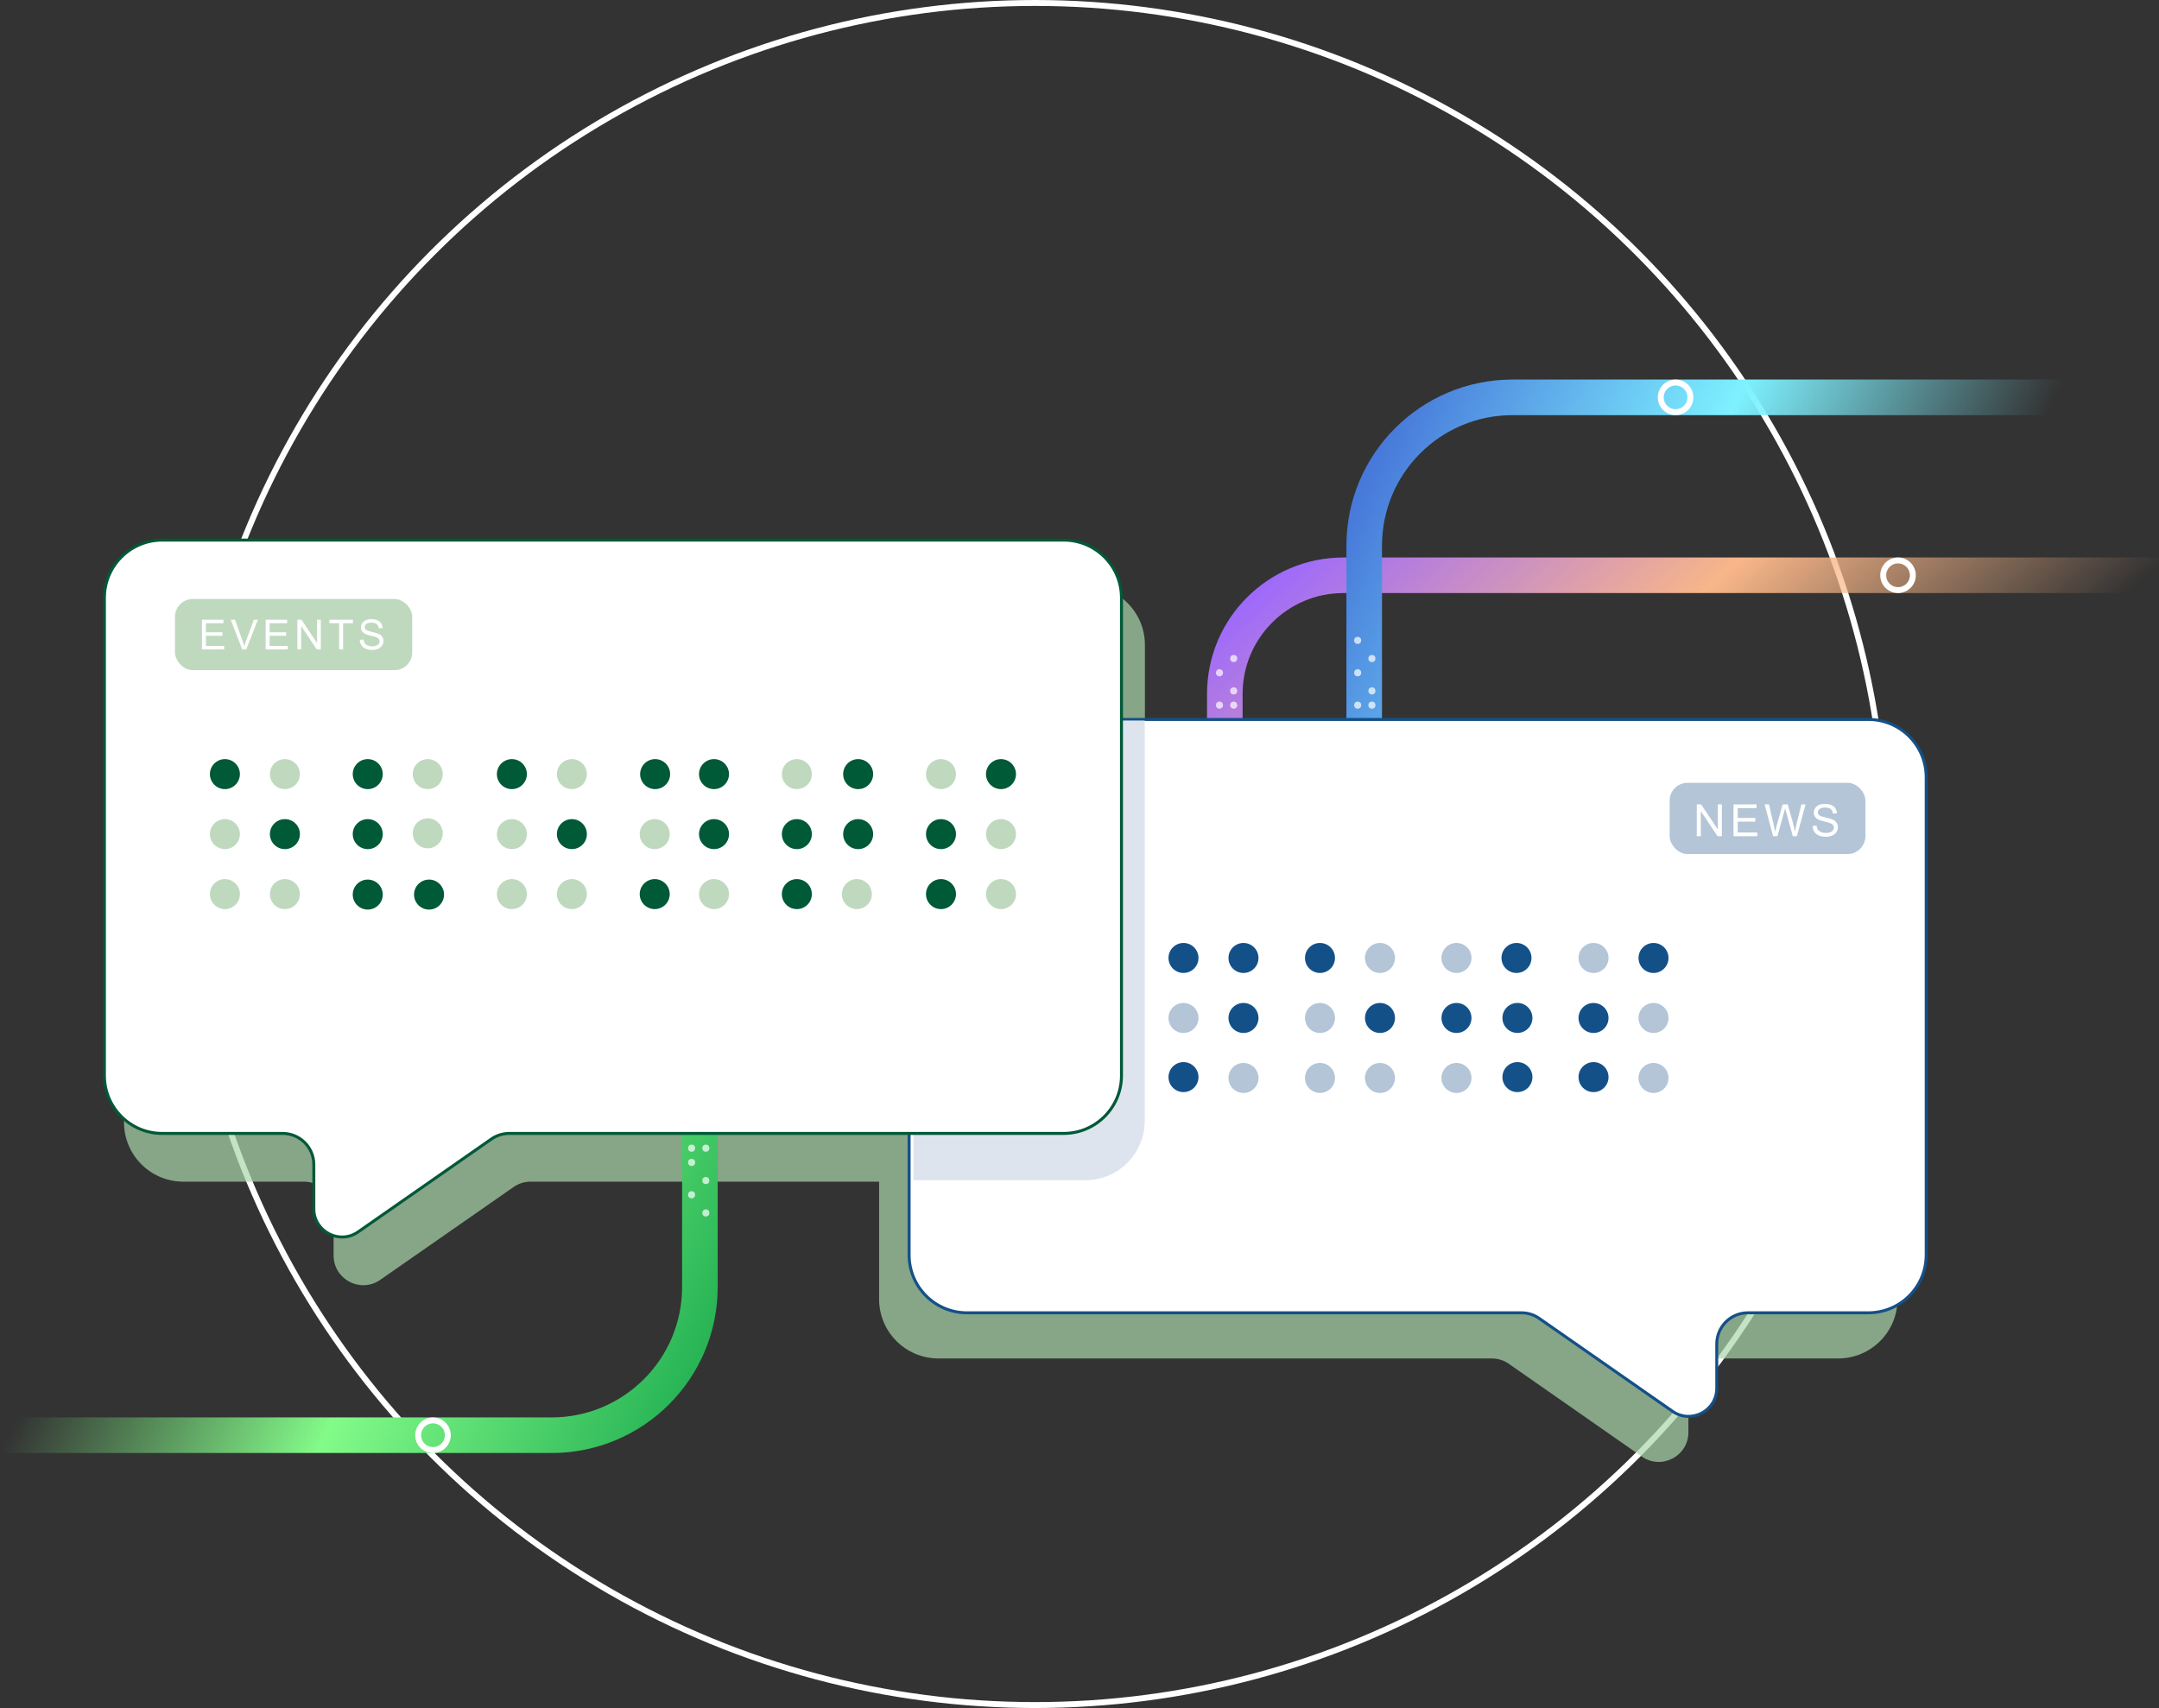 <svg width="728" height="576" viewBox="0 0 728 576" fill="none" xmlns="http://www.w3.org/2000/svg">
<rect x="0" y="0" width="728" height="576" fill="#333333" stroke="none"/>
<circle cx="349" cy="288" r="287" stroke="white" stroke-width="2"/>
<path fill-rule="evenodd" clip-rule="evenodd" d="M366.059 197.504C377.105 197.504 386.059 206.459 386.059 217.504V257.128H619.825C630.871 257.128 639.825 266.082 639.825 277.128V438.115C639.825 449.161 630.871 458.115 619.825 458.115H579.321C573.799 458.115 569.321 462.592 569.321 468.115V482.999C569.321 491.083 560.228 495.826 553.599 491.2L508.762 459.914C507.084 458.743 505.086 458.115 503.04 458.115H316.426C305.38 458.115 296.426 449.161 296.426 438.115V398.492H178.921C176.878 398.492 174.885 399.117 173.208 400.284L128.203 431.61C121.573 436.225 112.49 431.481 112.49 423.403V408.492C112.49 402.969 108.013 398.492 102.49 398.492H61.812C50.766 398.492 41.812 389.538 41.812 378.492V217.504C41.812 206.459 50.766 197.504 61.812 197.504H366.059Z" fill="#ACD6AC" fill-opacity="0.7"/>
<path d="M728 194H453C430.909 194 413 211.909 413 234V288" stroke="url(#paint0_linear_160_2269)" stroke-width="12"/>
<path d="M5.126e-06 484L186 484C213.614 484 236 461.614 236 434L236 309" stroke="url(#paint1_linear_160_2269)" stroke-width="12"/>
<path d="M696 134H510C482.386 134 460 156.386 460 184V309" stroke="url(#paint2_linear_160_2269)" stroke-width="12"/>
<circle cx="565" cy="134" r="5" stroke="white" stroke-width="2"/>
<circle cx="640" cy="194" r="5" stroke="white" stroke-width="2"/>
<circle cx="146" cy="484" r="5" stroke="white" stroke-width="2"/>
<circle cx="1.2" cy="1.2" r="1.2" transform="matrix(-4.37114e-08 1 1 4.37114e-08 410 225.68)" fill="white" fill-opacity="0.7"/>
<circle cx="1.2" cy="1.2" r="1.2" transform="matrix(-4.37114e-08 1 1 4.37114e-08 414.8 220.881)" fill="white" fill-opacity="0.7"/>
<circle cx="1.2" cy="1.2" r="1.2" transform="matrix(-4.37114e-08 1 1 4.37114e-08 410 236.6)" fill="white" fill-opacity="0.7"/>
<circle cx="1.2" cy="1.2" r="1.2" transform="matrix(-4.37114e-08 1 1 4.37114e-08 414.8 231.8)" fill="white" fill-opacity="0.7"/>
<circle cx="1.2" cy="1.2" r="1.2" transform="matrix(-4.37114e-08 1 1 4.37114e-08 414.8 236.6)" fill="white" fill-opacity="0.7"/>
<circle cx="457.8" cy="215.961" r="1.2" transform="rotate(-90 457.8 215.961)" fill="white" fill-opacity="0.7"/>
<circle cx="1.2" cy="1.2" r="1.2" transform="matrix(-4.37114e-08 1 1 4.37114e-08 456.6 225.68)" fill="white" fill-opacity="0.7"/>
<circle cx="1.2" cy="1.2" r="1.2" transform="matrix(-4.37114e-08 1 1 4.37114e-08 461.4 220.88)" fill="white" fill-opacity="0.7"/>
<circle cx="1.2" cy="1.2" r="1.2" transform="matrix(-4.37114e-08 1 1 4.37114e-08 456.6 236.6)" fill="white" fill-opacity="0.7"/>
<circle cx="1.2" cy="1.2" r="1.2" transform="matrix(-4.37114e-08 1 1 4.37114e-08 461.4 231.8)" fill="white" fill-opacity="0.7"/>
<circle cx="1.2" cy="1.2" r="1.2" transform="matrix(-4.37114e-08 1 1 4.37114e-08 461.4 236.6)" fill="white" fill-opacity="0.7"/>
<circle cx="238" cy="409.039" r="1.2" transform="rotate(90 238 409.039)" fill="white" fill-opacity="0.7"/>
<circle cx="1.2" cy="1.2" r="1.2" transform="matrix(1.19249e-08 -1 -1 -1.19249e-08 239.2 399.319)" fill="white" fill-opacity="0.7"/>
<circle cx="1.2" cy="1.2" r="1.2" transform="matrix(1.19249e-08 -1 -1 -1.19249e-08 234.4 404.119)" fill="white" fill-opacity="0.7"/>
<circle cx="1.2" cy="1.2" r="1.2" transform="matrix(1.19249e-08 -1 -1 -1.19249e-08 239.2 388.4)" fill="white" fill-opacity="0.7"/>
<circle cx="1.2" cy="1.2" r="1.2" transform="matrix(1.19249e-08 -1 -1 -1.19249e-08 234.4 393.2)" fill="white" fill-opacity="0.7"/>
<circle cx="1.2" cy="1.2" r="1.2" transform="matrix(1.19249e-08 -1 -1 -1.19249e-08 234.4 388.4)" fill="white" fill-opacity="0.7"/>
<path d="M306.549 262.126C306.549 251.356 315.279 242.626 326.049 242.626H630C640.77 242.626 649.5 251.356 649.5 262.126V423.217C649.5 433.987 640.77 442.717 630 442.717H589.383C583.584 442.717 578.883 447.418 578.883 453.217V468.136C578.883 475.813 570.249 480.319 563.951 475.929L519.006 444.603C517.245 443.375 515.149 442.717 513.002 442.717H326.049C315.279 442.717 306.549 433.987 306.549 423.217V262.126Z" fill="white" stroke="#145088"/>
<path d="M308 243H386V378C386 389.046 377.046 398 366 398H308V243Z" fill="#DDE4EE"/>
<rect x="563" y="264" width="66" height="24" rx="6" fill="#B3C5D7"/>
<path d="M572.143 282V271.263H573.6L579.24 279.693V271.263H580.602V282H579.145L573.505 273.562V282H572.143ZM584.526 282V271.263H592.29V272.53H585.947V275.818H591.887V277.078H585.947V280.733H592.539V282H584.526ZM597.877 282L595.028 271.263H596.485L598.119 278.301C598.294 279.039 598.446 279.771 598.573 280.499C598.846 279.351 599.007 278.689 599.056 278.514L601.1 271.263H602.813L604.352 276.697C604.737 278.045 605.016 279.312 605.187 280.499C605.323 279.82 605.501 279.041 605.721 278.162L607.406 271.263H608.834L605.89 282H604.52L602.257 273.819C602.066 273.135 601.954 272.715 601.92 272.559C601.808 273.052 601.703 273.472 601.605 273.819L599.327 282H597.877ZM611.184 278.55L612.524 278.433C612.587 278.97 612.734 279.412 612.963 279.759C613.198 280.101 613.559 280.379 614.047 280.594C614.536 280.804 615.085 280.909 615.695 280.909C616.237 280.909 616.716 280.828 617.131 280.667C617.546 280.506 617.854 280.286 618.054 280.008C618.259 279.725 618.361 279.417 618.361 279.085C618.361 278.748 618.264 278.455 618.068 278.206C617.873 277.952 617.551 277.74 617.102 277.569C616.813 277.457 616.176 277.283 615.19 277.049C614.204 276.81 613.513 276.585 613.117 276.375C612.604 276.106 612.221 275.774 611.967 275.379C611.718 274.979 611.594 274.532 611.594 274.039C611.594 273.497 611.748 272.991 612.055 272.522C612.363 272.049 612.812 271.69 613.403 271.446C613.994 271.202 614.65 271.08 615.373 271.08C616.169 271.08 616.87 271.209 617.475 271.468C618.085 271.722 618.554 272.098 618.881 272.596C619.208 273.094 619.384 273.658 619.409 274.288L618.046 274.39C617.973 273.711 617.724 273.199 617.299 272.852C616.879 272.505 616.257 272.332 615.432 272.332C614.572 272.332 613.945 272.491 613.549 272.808C613.159 273.121 612.963 273.499 612.963 273.943C612.963 274.329 613.103 274.646 613.381 274.896C613.654 275.145 614.367 275.401 615.52 275.665C616.677 275.923 617.47 276.15 617.9 276.346C618.525 276.634 618.986 277 619.284 277.444C619.582 277.884 619.731 278.392 619.731 278.968C619.731 279.539 619.567 280.079 619.24 280.586C618.913 281.089 618.442 281.482 617.827 281.766C617.216 282.044 616.528 282.183 615.761 282.183C614.79 282.183 613.974 282.042 613.315 281.758C612.661 281.475 612.146 281.05 611.77 280.484C611.398 279.913 611.203 279.268 611.184 278.55Z" fill="white"/>
<circle cx="557.555" cy="323.058" r="5.058" fill="#145088"/>
<circle cx="537.323" cy="363.236" r="5.058" fill="#145088"/>
<circle cx="537.323" cy="343.291" r="5.058" fill="#145088"/>
<circle cx="557.555" cy="363.523" r="5.058" fill="#B3C5D7"/>
<circle cx="557.555" cy="343.291" r="5.058" fill="#B3C5D7"/>
<circle cx="537.323" cy="323.058" r="5.058" fill="#B3C5D7"/>
<circle cx="511.35" cy="323.058" r="5.058" fill="#145188"/>
<circle cx="491.118" cy="343.291" r="5.058" fill="#145188"/>
<circle cx="511.666" cy="363.236" r="5.058" fill="#145188"/>
<circle cx="511.666" cy="343.281" r="5.058" fill="#145188"/>
<circle cx="491.118" cy="363.523" r="5.058" fill="#B3C5D7"/>
<circle cx="491.118" cy="323.058" r="5.058" fill="#B3C5D7"/>
<circle cx="5.058" cy="5.058" r="5.058" transform="matrix(-1 0 0 1 450.148 318)" fill="#145088"/>
<circle cx="5.058" cy="5.058" r="5.058" transform="matrix(-1 0 0 1 470.381 338.232)" fill="#145088"/>
<circle cx="5.058" cy="5.058" r="5.058" transform="matrix(-1 0 0 1 450.148 358.465)" fill="#B3C5D7"/>
<circle cx="5.058" cy="5.058" r="5.058" transform="matrix(-1 0 0 1 450.148 338.232)" fill="#B3C5D7"/>
<circle cx="5.058" cy="5.058" r="5.058" transform="matrix(-1 0 0 1 470.381 358.465)" fill="#B3C5D7"/>
<circle cx="5.058" cy="5.058" r="5.058" transform="matrix(-1 0 0 1 470.381 318)" fill="#B3C5D7"/>
<circle cx="5.058" cy="5.058" r="5.058" transform="matrix(-1 0 0 1 424.353 318)" fill="#145088"/>
<circle cx="5.058" cy="5.058" r="5.058" transform="matrix(-1 0 0 1 404.121 318)" fill="#145088"/>
<circle cx="5.058" cy="5.058" r="5.058" transform="matrix(-1 0 0 1 404.121 358.178)" fill="#145088"/>
<circle cx="5.058" cy="5.058" r="5.058" transform="matrix(-1 0 0 1 424.353 338.232)" fill="#145088"/>
<circle cx="5.058" cy="5.058" r="5.058" transform="matrix(-1 0 0 1 404.121 338.232)" fill="#B3C5D7"/>
<circle cx="5.058" cy="5.058" r="5.058" transform="matrix(-1 0 0 1 424.353 358.465)" fill="#B3C5D7"/>
<path d="M378.156 201.639C378.156 190.869 369.425 182.139 358.656 182.139H54.704C43.934 182.139 35.204 190.869 35.204 201.639V362.73C35.204 373.5 43.934 382.23 54.704 382.23H95.321C101.12 382.23 105.821 386.931 105.821 392.73V407.649C105.821 415.326 114.455 419.832 120.753 415.442L165.698 384.116C167.459 382.888 169.555 382.23 171.702 382.23H358.655C369.425 382.23 378.156 373.5 378.156 362.73V201.639Z" fill="white" stroke="#005937"/>
<circle cx="337.527" cy="261.058" r="5.058" fill="#005937"/>
<circle cx="317.294" cy="281.291" r="5.058" fill="#005937"/>
<circle cx="317.294" cy="301.523" r="5.058" fill="#005937"/>
<circle cx="337.527" cy="301.523" r="5.058" fill="#BFD9BF"/>
<circle cx="337.527" cy="281.291" r="5.058" fill="#BFD9BF"/>
<circle cx="317.294" cy="261.058" r="5.058" fill="#BFD9BF"/>
<circle cx="289.361" cy="261.058" r="5.058" fill="#005937"/>
<circle cx="268.693" cy="281.291" r="5.058" fill="#005937"/>
<circle cx="289.361" cy="281.291" r="5.058" fill="#005937"/>
<circle cx="268.693" cy="301.523" r="5.058" fill="#005937"/>
<circle cx="288.926" cy="301.523" r="5.058" fill="#BFD9BF"/>
<circle cx="268.693" cy="261.058" r="5.058" fill="#BFD9BF"/>
<circle cx="220.768" cy="301.523" r="5.058" transform="rotate(180 220.768 301.523)" fill="#005937"/>
<circle cx="220.907" cy="261.058" r="5.058" transform="rotate(180 220.907 261.058)" fill="#005937"/>
<circle cx="240.76" cy="281.291" r="5.058" transform="rotate(180 240.76 281.291)" fill="#005937"/>
<circle cx="240.76" cy="261.058" r="5.058" transform="rotate(180 240.76 261.058)" fill="#005937"/>
<circle cx="220.768" cy="281.291" r="5.058" transform="rotate(180 220.768 281.291)" fill="#BFD9BF"/>
<circle cx="240.76" cy="301.523" r="5.058" transform="rotate(180 240.76 301.523)" fill="#BFD9BF"/>
<circle cx="172.603" cy="261.058" r="5.058" fill="#005937"/>
<circle cx="192.835" cy="281.291" r="5.058" fill="#005937"/>
<circle cx="192.835" cy="261.058" r="5.058" fill="#BFD9BF"/>
<circle cx="192.835" cy="301.523" r="5.058" fill="#BFD9BF"/>
<circle cx="172.603" cy="301.523" r="5.058" fill="#BFD9BF"/>
<circle cx="172.603" cy="281.291" r="5.058" fill="#BFD9BF"/>
<circle cx="124.002" cy="261.058" r="5.058" fill="#005937"/>
<circle cx="124.002" cy="281.291" r="5.058" fill="#005937"/>
<circle cx="124.002" cy="301.681" r="5.058" fill="#005937"/>
<circle cx="144.669" cy="301.681" r="5.058" fill="#005937"/>
<circle cx="144.234" cy="261.058" r="5.058" fill="#BFD9BF"/>
<circle cx="144.234" cy="281.013" r="5.058" fill="#BFD9BF"/>
<circle cx="75.836" cy="261.058" r="5.058" fill="#005937"/>
<circle cx="96.068" cy="281.291" r="5.058" fill="#005937"/>
<circle cx="96.068" cy="261.058" r="5.058" fill="#BFD9BF"/>
<circle cx="96.068" cy="301.523" r="5.058" fill="#BFD9BF"/>
<circle cx="75.836" cy="301.523" r="5.058" fill="#BFD9BF"/>
<circle cx="75.836" cy="281.291" r="5.058" fill="#BFD9BF"/>
<rect x="59" y="202" width="80" height="24" rx="6" fill="#BFD9BF"/>
<path d="M68.107 219V208.979H75.353V210.161H69.433V213.23H74.977V214.406H69.433V217.817H75.586V219H68.107ZM81.682 219L77.799 208.979H79.235L81.839 216.259C82.049 216.842 82.224 217.389 82.366 217.899C82.52 217.353 82.701 216.806 82.906 216.259L85.613 208.979H86.966L83.042 219H81.682ZM89.583 219V208.979H96.829V210.161H90.909V213.23H96.453V214.406H90.909V217.817H97.061V219H89.583ZM100.28 219V208.979H101.64L106.904 216.847V208.979H108.175V219H106.815L101.551 211.125V219H100.28ZM114.36 219V210.161H111.059V208.979H119.002V210.161H115.687V219H114.36ZM121.318 215.78L122.569 215.671C122.628 216.172 122.765 216.585 122.979 216.908C123.198 217.227 123.535 217.487 123.991 217.688C124.447 217.883 124.959 217.981 125.529 217.981C126.035 217.981 126.482 217.906 126.869 217.756C127.256 217.605 127.543 217.4 127.73 217.141C127.922 216.876 128.017 216.589 128.017 216.279C128.017 215.965 127.926 215.691 127.744 215.459C127.562 215.222 127.261 215.024 126.842 214.864C126.573 214.759 125.978 214.598 125.057 214.379C124.137 214.156 123.492 213.946 123.123 213.75C122.644 213.499 122.287 213.189 122.05 212.82C121.817 212.447 121.701 212.03 121.701 211.569C121.701 211.063 121.844 210.592 122.132 210.154C122.419 209.712 122.838 209.377 123.389 209.149C123.941 208.922 124.554 208.808 125.228 208.808C125.971 208.808 126.625 208.928 127.19 209.17C127.76 209.407 128.197 209.758 128.503 210.223C128.808 210.688 128.972 211.214 128.995 211.802L127.723 211.897C127.655 211.264 127.423 210.785 127.026 210.462C126.634 210.138 126.053 209.977 125.283 209.977C124.481 209.977 123.895 210.125 123.526 210.421C123.162 210.713 122.979 211.066 122.979 211.48C122.979 211.84 123.109 212.137 123.369 212.369C123.624 212.602 124.289 212.841 125.365 213.087C126.445 213.328 127.186 213.54 127.587 213.723C128.17 213.992 128.601 214.333 128.879 214.748C129.157 215.158 129.296 215.632 129.296 216.17C129.296 216.703 129.143 217.207 128.838 217.681C128.532 218.15 128.093 218.517 127.518 218.781C126.949 219.041 126.306 219.171 125.591 219.171C124.684 219.171 123.923 219.039 123.307 218.774C122.697 218.51 122.216 218.114 121.865 217.585C121.519 217.052 121.336 216.45 121.318 215.78Z" fill="white"/>
<defs>
<linearGradient id="paint0_linear_160_2269" x1="430.352" y1="194" x2="559.249" y2="339.793" gradientUnits="userSpaceOnUse">
<stop stop-color="#9E6AFB"/>
<stop offset="0.514" stop-color="#F8B688"/>
<stop offset="1" stop-color="#F8B688" stop-opacity="0"/>
</linearGradient>
<linearGradient id="paint1_linear_160_2269" x1="223" y1="484" x2="40.661" y2="401.003" gradientUnits="userSpaceOnUse">
<stop stop-color="#29B556"/>
<stop offset="0.514" stop-color="#83FB89"/>
<stop offset="1" stop-color="#83FB89" stop-opacity="0"/>
</linearGradient>
<linearGradient id="paint2_linear_160_2269" x1="473" y1="134" x2="655.339" y2="216.997" gradientUnits="userSpaceOnUse">
<stop stop-color="#4779DA"/>
<stop offset="0.514" stop-color="#7EF1FF"/>
<stop offset="1" stop-color="#7EF1FF" stop-opacity="0"/>
</linearGradient>
</defs>
</svg>
